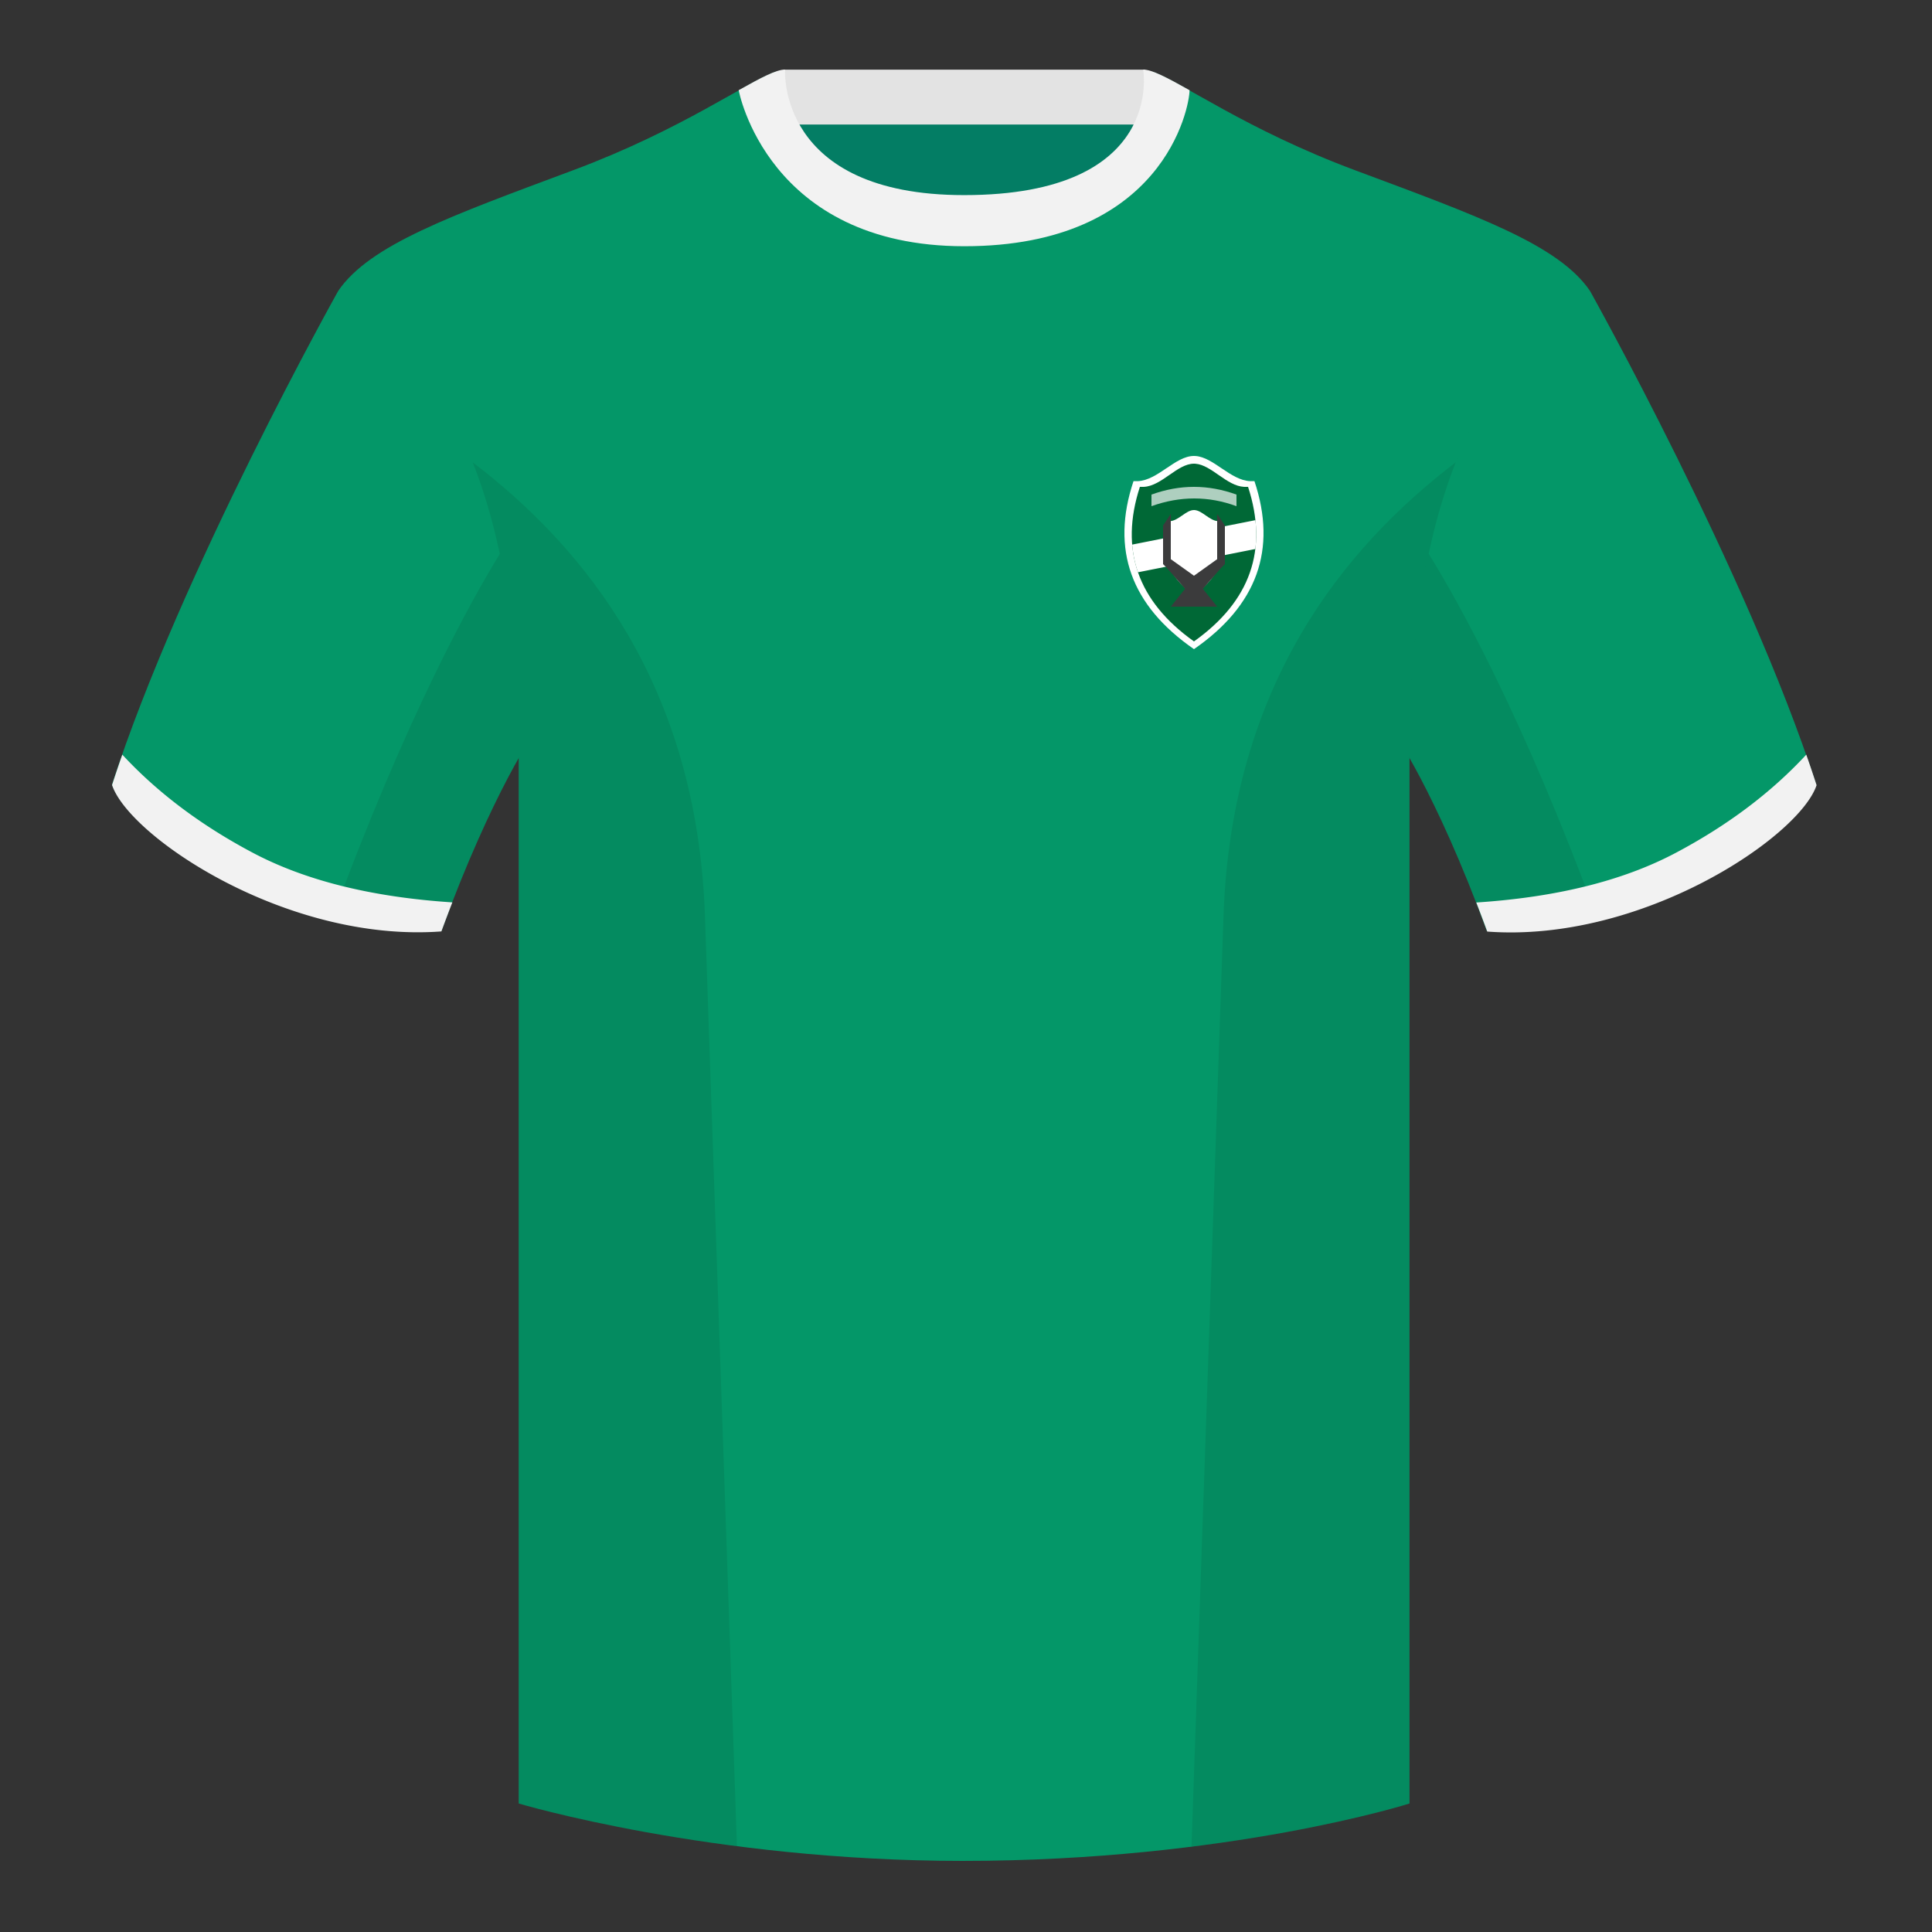 <?xml version="1.0" encoding="UTF-8"?><svg height="500" viewBox="0 0 500 500" width="500" xmlns="http://www.w3.org/2000/svg"><rect x="0" y="0" width="500" height="500" fill="#333333" stroke="none"/><g fill="none" fill-rule="evenodd"><path d="M203.003 109.223h93.643V21.928h-93.643z" fill="#037d64"/><path d="M202.864 32.228h93.458v-14.2h-93.458z" fill="#e3e3e3"/><g fill="#049768"><path d="M87.548 75.258S46.785 148.058 29 203.029c4.445 13.376 45.208 40.86 85.232 37.886 13.34-36.4 24.46-52 24.46-52s2.963-95.085-51.144-113.655M411.473 75.258s40.762 72.8 58.547 127.77c-4.445 13.376-45.208 40.86-85.232 37.886-13.34-36.4-24.46-52-24.46-52s-2.963-95.085 51.145-113.655"/><path d="M249.511 57.703c-50.082 0-47.798-39.47-48.742-39.14-7.516 2.618-24.133 14.936-52.439 25.495-31.873 11.885-52.626 19.315-60.782 31.2 11.114 8.915 46.694 28.97 46.694 120.345v271.14s49.658 14.855 114.885 14.855c68.929 0 115.648-14.855 115.648-14.855v-271.14c0-91.375 35.58-111.43 46.7-120.345-8.157-11.885-28.91-19.315-60.783-31.2-28.36-10.577-44.982-22.92-52.478-25.511-.927-.318 4.177 39.156-48.703 39.156z"/></g><path d="M307.852 23.345C302.08 20.105 298.124 18 295.844 18c0 0 5.881 32.495-46.335 32.495-48.52 0-46.336-32.495-46.336-32.495-2.28 0-6.235 2.105-12.002 5.345 0 0 7.368 40.38 58.402 40.38 51.479 0 58.279-35.895 58.279-40.38z" fill="#f2f2f2"/><path d="M413.584 238.323c-9.287 2.238-19.064 3.316-28.798 2.592-8.197-22.369-15.557-36.883-20.012-44.748v270.577s-21.102 6.71-55.867 11.11l-.544-.059c1.881-54.795 5.722-166.47 8.277-240.705 2.055-59.755 31.084-95.29 60.099-117.44-2.676 6.78-5.072 14.606-7 23.667 7.354 11.852 24.436 42.069 43.831 94.964l.014.042zM190.717 477.795c-34.248-4.401-56.477-11.05-56.477-11.05V196.171c-4.456 7.867-11.813 22.38-20.01 44.743-9.632.716-19.308-.332-28.51-2.523.005-.033.012-.065.02-.097 19.377-52.848 36.305-83.066 43.61-94.944-1.93-9.075-4.328-16.912-7.007-23.701 29.015 22.15 58.044 57.685 60.1 117.44 2.554 74.235 6.395 185.91 8.276 240.705z" fill="#000" fill-opacity=".08"/><path d="M467.461 195.302a338.826 338.826 0 0 1 2.668 7.9c-4.445 13.375-45.208 40.86-85.232 37.885a426.405 426.405 0 0 0-2.836-7.52c20.795-1.358 37.993-5.637 51.595-12.837 13.428-7.11 24.696-15.585 33.805-25.428zM31.655 195.302c9.103 9.828 20.36 18.291 33.772 25.392 13.611 7.205 30.824 11.485 51.64 12.84-.932 2.4-1.878 4.904-2.835 7.516-40.024 2.975-80.787-24.51-85.232-37.885.836-2.584 1.723-5.209 2.655-7.863z" fill="#f2f2f2"/><path d="M293.35 124.522h1.122c5.245-.246 9.685-6.522 14.528-6.522l.426.016c4.68.348 9.01 6.267 14.102 6.506h1.123c5.901 17.68.684 32.172-15.651 43.478-16.335-11.306-21.552-25.799-15.65-43.478z" fill="#fff"/><path d="M295 126h1.004c4.692-.226 8.663-6 12.996-6l.381.015c4.186.32 8.06 5.766 12.615 5.985H323c5.28 16.265.613 29.598-14 40-14.613-10.402-19.28-23.735-14-40z" fill="#006836"/><path d="M302.304 134.87h.48c2.245-.109 4.144-2.87 6.216-2.87l.182.007c2.002.153 3.855 2.758 6.033 2.863h.48c2.525 7.779.294 14.155-6.695 19.13-6.989-4.975-9.22-11.351-6.696-19.13z" fill="#fff"/><path d="M324.878 142.081l-30.37 6.025a29.188 29.188 0 0 1-1.503-7.164l31.892-6.326c.279 2.573.273 5.061-.019 7.465z" fill="#fff"/><path d="M298 128c3.667-1.333 7.333-2 11-2s7.333.667 11 2v3c-3.612-1.333-7.257-2-10.935-2s-7.366.667-11.065 2z" fill="#aecfbf"/><path d="M315 133l2 3v10l-1 1-4.701 5.373L315 157h-12l3.701-4.627L302 147l-1-1v-10l2-3v11.714l6 4.286 6-4.286z" fill="#3b3b3c"/></g></svg>